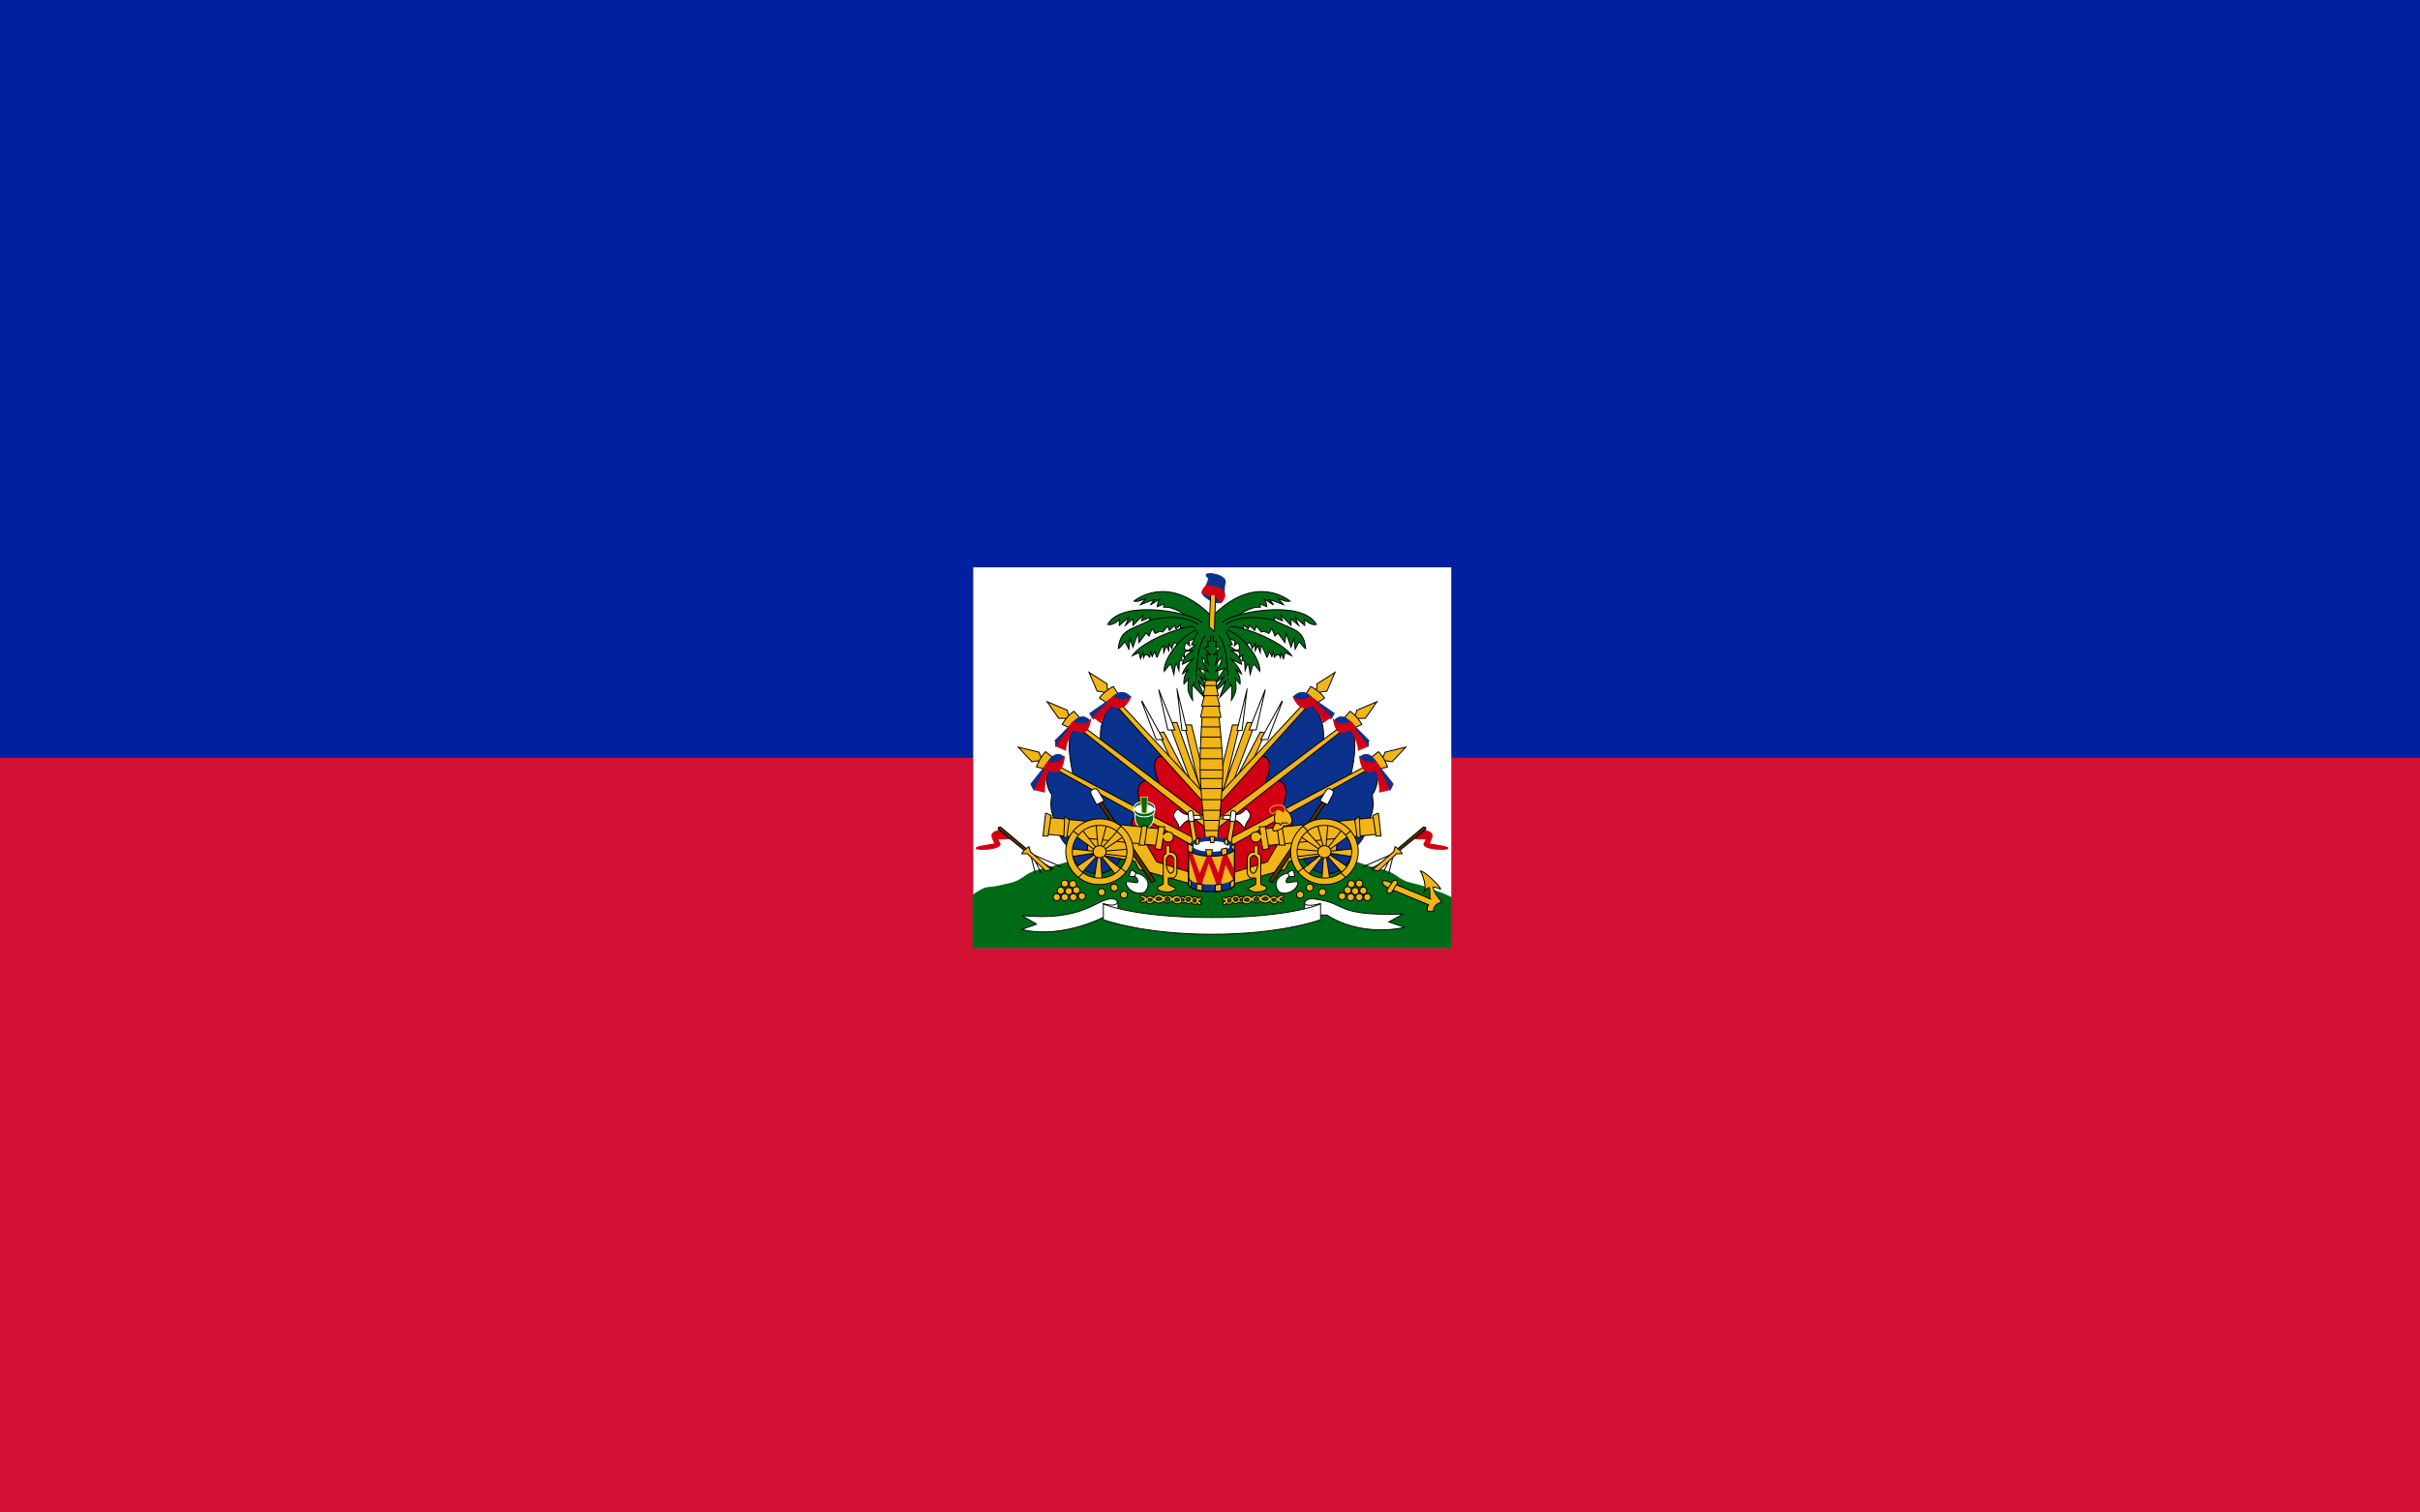 <svg id="Layer_1" xmlns="http://www.w3.org/2000/svg" version="1.1" viewBox="0 0 800 500"><defs><style>.st0,.st1,.st10,.st11,.st12,.st15,.st3,.st4,.st5,.st6,.st8,.st9{stroke-miterlimit:6.4;stroke-width:.32px}.st0,.st1,.st10,.st12,.st16,.st5,.st6,.st8,.st9{stroke:#000}.st0,.st11,.st15{fill:#d20014}.st1,.st16,.st17{fill:#fff}.st3,.st9{fill:#016a16}.st3,.st8{stroke-linecap:round}.st3{stroke:#fff}.st4{stroke:#0a328c}.st4,.st5{fill:#0a328c}.st6,.st8{fill-rule:evenodd}.st10,.st6,.st8{fill:#f1b517}.st11{stroke:#d20014}.st16{stroke-width:.3px}.st12{fill:#503200}.st15{stroke:#f1b517}</style></defs><path d="M-1 0h803v501H-1V0z" style="fill:#d21034"/><path d="M-1 0h803v250.5H-1V0z" style="fill:#00209f"/><path class="st17" d="M321.738 187.562h158.024v125.772H321.738V187.562z"/><path d="m432.584 278.473-32.356 1.043-32.043.313s-16.491 6.054-23.275 7.411c-6.68 1.357-5.845 3.549-10.96 4.801-4.175.94-4.697 1.148-7.097 1.357-1.566 0-3.34 1.253-5.22 2.505v17.43h158.129v-16.595c-1.67-.94-3.34-1.565-5.01-2.087-2.296-.835-3.862-1.67-8.037-2.61-5.219-1.148-4.384-3.444-11.064-4.801-6.784-1.357-23.067-8.768-23.067-8.768z" style="stroke-width:.3px;stroke:#016a16;fill:#016a16"/><g id="a"><path class="st10" d="M391.565 239.645h2.338l4.342 17.869-1.002 5.678-5.678-23.38v-.167z"/><path class="st1" d="m389.06 227.621 1.67 13.861h1.67l-3.34-13.694v-.167z"/><path class="st10" d="m393.569 258.182-7.181-19.205 2.672-.167 8.35 23.38-3.841-4.008z"/><path class="st1" d="m383.048 227.955 3.006 13.36h2.338l-5.344-13.36z"/><path class="st10" d="m387.223 251.502-4.175-9.185 1.67-.334 7.849 15.03-5.344-5.511z"/><path class="st1" d="m377.37 231.796 4.843 12.692h2.338l-7.014-12.692h-.167z"/><path class="st5" d="m387.891 252.838-19.205-20.875c-6.012 4.676-4.843 13.36-4.843 13.36l21.71 17.034 2.171-9.519h.167z"/><path class="st0" d="m398.913 264.194-14.195-14.362c-6.012.334-1.336 9.185-1.002 10.354l15.03 12.859v-8.851h.167z"/><path class="st10" d="m397.577 261.856-29.225-31.396-1.169.835 31.062 34.402-.668-3.841zm-30.895-33.4-.668-.835v-1.503l-6.012-3.841 2.672 6.179 2.171.334.501.668 1.336-1.002z"/><path class="st10" d="M363.509 230.627a14.028 14.028 0 0 1 4.509-3.674l1.67 2.505-3.674 3.006-2.505-1.67v-.167z"/><path class="st4" d="m360.336 235.971 1.002 1.67c.668-.167 6.68-5.845 6.68-5.845h4.509l1.169-1.503c-3.34-3.34-6.179.501-6.179.501l-7.181 5.01v.167z"/><path class="st11" d="M364.01 238.81c0-1.67 3.006-5.344 3.34-5.511 2.171.668 4.175 2.004 6.513-3.006-2.004 2.338-5.845 0-5.845 0l-1.67 1.336v.668l-5.01 4.676 2.505 1.837h.167z"/><path class="st5" d="m379.541 258.349-24.048-19.038c-4.175 4.175-.668 17.034-.668 17.034l23.38 12.692 1.169-10.688h.167z"/><path class="st0" d="m399.414 273.88-19.873-16.032c-6.68 1.002-1.336 10.855-1.002 12.024l20.875 11.356v-7.515.167z"/><path class="st10" d="m398.579 270.54-42.752-32.064-.835 1.002 44.756 35.07-1.169-4.008zm-44.756-33.734-.668-.668-.334-1.336-6.68-2.839 3.841 5.511h2.171l.668.668 1.002-1.336z"/><path class="st10" d="M351.151 239.478a13.693 13.693 0 0 1 3.841-4.342l2.004 2.171-3.006 3.507-2.839-1.336z"/><path class="st4" d="M348.98 244.822v1.837c.668-.334 6.179-6.179 6.179-6.179l4.175-.835 1.002-1.336c-3.006-3.507-6.179 1.169-6.179 1.169l-5.344 5.344h.167z"/><path class="st11" d="M352.32 247.995c-.334-1.67 2.004-6.346 2.338-6.68 2.672.835 5.01 2.004 5.845-3.34-1.67 2.672-5.845.668-5.845.668l-1.336 1.67v.835l-4.175 5.511 3.173 1.336z"/><path class="st5" d="M377.704 270.039a4643.288 4643.288 0 0 1-30.895-17.535c-2.171 3.841-.167 9.185.835 10.02 0 2.505-1.002 3.841 1.169 9.185.668 3.34 2.171 6.513 4.509 8.35 2.672 10.688 13.694 11.523 17.869 2.672l6.68-12.692h-.167z"/><path class="st0" d="m397.911 281.395-20.875-12.191c-6.68.835 0 13.36.501 14.529l20.374 7.181v-9.519z"/><path class="st10" d="m394.404 276.886-47.261-25.05-.835 1.002 50.1 27.889-2.004-3.841zM344.805 250.5l-.835-.501-.501-1.336-6.847-1.67 4.509 4.843 2.004-.334 1.002.501.668-1.503z"/><path class="st10" d="M342.634 253.506c.668-1.67 1.336-3.173 3.006-5.01l2.338 1.837-2.338 4.008-3.006-.835z"/><path class="st4" d="m340.797 259.184 1.002 2.004 5.01-7.682 4.175-1.503.835-1.67c-3.34-3.006-5.845 2.338-5.845 2.338l-5.177 6.513z"/><path class="st11" d="M345.306 261.856c-.334-1.67.835-7.014 1.169-7.181 2.505.835 4.676 1.002 5.344-4.342-1.67 2.505-5.511 1.67-5.511 1.67l-1.169 1.67.167.668-3.34 6.68 3.34.835z"/></g><g id="a1" data-name="a"><path class="st10" d="M409.768 239.645h-2.338l-4.342 17.869 1.002 5.678 5.678-23.38v-.167z"/><path class="st1" d="m412.273 227.621-1.67 13.861h-1.67l3.34-13.694v-.167z"/><path class="st10" d="m407.764 258.182 7.181-19.205-2.672-.167-8.35 23.38 3.841-4.008z"/><path class="st1" d="m418.285 227.955-3.006 13.36h-2.338l5.344-13.36z"/><path class="st10" d="m414.11 251.502 4.175-9.185-1.67-.334-7.849 15.03 5.344-5.511z"/><path class="st1" d="m423.963 231.796-4.843 12.692h-2.338l7.014-12.692h.167z"/><path class="st5" d="m413.442 252.838 19.205-20.875c6.012 4.676 4.843 13.36 4.843 13.36l-21.71 17.034-2.171-9.519h-.167z"/><path class="st0" d="m402.42 264.194 14.195-14.362c6.012.334 1.336 9.185 1.002 10.354l-15.03 12.859v-8.851h-.167z"/><path class="st10" d="m403.756 261.856 29.225-31.396 1.169.835-31.062 34.402.668-3.841zm30.895-33.4.668-.835v-1.503l6.012-3.841-2.672 6.179-2.171.334-.501.668-1.336-1.002z"/><path class="st10" d="M437.824 230.627a14.028 14.028 0 0 0-4.509-3.674l-1.67 2.505 3.674 3.006 2.505-1.67v-.167z"/><path class="st4" d="m440.997 235.971-1.002 1.67c-.668-.167-6.68-5.845-6.68-5.845h-4.509l-1.169-1.503c3.34-3.34 6.179.501 6.179.501l7.181 5.01v.167z"/><path class="st11" d="M437.323 238.81c0-1.67-3.006-5.344-3.34-5.511-2.171.668-4.175 2.004-6.513-3.006 2.004 2.338 5.845 0 5.845 0l1.67 1.336v.668l5.01 4.676-2.505 1.837h-.167z"/><path class="st5" d="m421.792 258.349 24.048-19.038c4.175 4.175.668 17.034.668 17.034l-23.38 12.692-1.169-10.688h-.167z"/><path class="st0" d="m401.919 273.88 19.873-16.032c6.68 1.002 1.336 10.855 1.002 12.024l-20.875 11.356v-7.515.167z"/><path class="st10" d="m402.754 270.54 42.752-32.064.835 1.002-44.756 35.07 1.169-4.008zm44.756-33.734.668-.668.334-1.336 6.68-2.839-3.841 5.511h-2.171l-.668.668-1.002-1.336z"/><path class="st10" d="M450.182 239.478a13.693 13.693 0 0 0-3.841-4.342l-2.004 2.171 3.006 3.507 2.839-1.336z"/><path class="st4" d="M452.353 244.822v1.837c-.668-.334-6.179-6.179-6.179-6.179l-4.175-.835-1.002-1.336c3.006-3.507 6.179 1.169 6.179 1.169l5.344 5.344h-.167z"/><path class="st11" d="M449.013 247.995c.334-1.67-2.004-6.346-2.338-6.68-2.672.835-5.01 2.004-5.845-3.34 1.67 2.672 5.845.668 5.845.668l1.336 1.67v.835l4.175 5.511-3.173 1.336z"/><path class="st5" d="M423.629 270.039c10.32-5.806 20.62-11.65 30.895-17.535 2.171 3.841.167 9.185-.835 10.02 0 2.505 1.002 3.841-1.169 9.185-.668 3.34-2.171 6.513-4.509 8.35-2.672 10.688-13.694 11.523-17.869 2.672l-6.68-12.692h.167z"/><path class="st0" d="m403.422 281.395 20.875-12.191c6.68.835 0 13.36-.501 14.529l-20.374 7.181v-9.519z"/><path class="st10" d="m406.929 276.886 47.261-25.05.835 1.002-50.1 27.889 2.004-3.841zm49.599-26.386.835-.501.501-1.336 6.847-1.67-4.509 4.843-2.004-.334-1.002.501-.668-1.503z"/><path class="st10" d="M458.699 253.506c-.668-1.67-1.336-3.173-3.006-5.01l-2.338 1.837 2.338 4.008 3.006-.835z"/><path class="st4" d="m460.536 259.184-1.002 2.004-5.01-7.682-4.175-1.503-.835-1.67c3.34-3.006 5.845 2.338 5.845 2.338l5.177 6.513z"/><path class="st11" d="M456.027 261.856c.334-1.67-.835-7.014-1.169-7.181-2.505.835-4.676 1.002-5.344-4.342 1.67 2.505 5.511 1.67 5.511 1.67l1.169 1.67-.167.668 3.34 6.68-3.34.835z"/></g><path d="m398.746 209.752-.835 15.03h4.843l-.668-15.03 5.01-.501-.501-6.012-12.525.501v5.344l4.676.668z" style="stroke:#016a16;fill:#016a16;stroke-miterlimit:6.4;stroke-width:.32px"/><g id="b"><path class="st9" d="M400.416 203.573c-13.026-13.026-23.213-6.68-25.551-4.843 1.67.334 3.006-.668 3.841-.835l-1.67 2.004s4.175-1.67 4.676-1.67c-.668.501-1.336 1.67-1.336 1.67.334 0 2.672-1.837 3.006-1.837-.668.668-.835 2.505-.835 2.505l2.004-.835c.501.334-.167 1.002.167 1.002 3.34-.334 7.849 2.839 8.35 3.841"/><path class="st9" d="M397.243 205.911c-1.336-3.006-26.052-8.35-31.062.501 2.004.501 3.841-1.67 3.841-1.67v2.004l3.173-2.672-1.169 2.672 2.505-2.171v2.171l3.34-3.34-.501 1.837 2.839-1.169-.334 1.67"/><path class="st9" d="M396.074 206.412c-6.346-4.175-16.032-1.336-16.032-1.336-6.346 3.34-9.686 2.839-10.354 9.352.501-.167 2.171-2.338 2.171-2.338l1.336 2.505.334-3.507 1.002 2.839 1.67-4.676.334 3.173 2.338-3.173 1.002 1.002 1.002-2.505 1.002 1.67s1.67-1.002 2.505-.501l1.67-2.004.501 1.503 1.67-1.67.501 1.169 1.503-1.336v1.002h5.01"/><path class="st9" d="M394.738 207.08c-4.509 0-17.201 4.843-20.374 9.686a22.2 22.2 0 0 1 2.171-1.002l.501 2.004.835-2.004.167 1.67c.501-1.336 1.002-1.336 2.004-.167l.334-1.837.501 1.67.835-1.837s.501 2.004.835 2.004c0 0 1.336-3.674 2.004-3.841l.167 2.338.835-2.338.835 1.67v-2.338l1.002 1.67s.334-1.67 1.002-2.004l1.336 1.169 5.678-4.175"/><path class="st9" d="M395.573 208.249c-5.845 2.171-11.189 10.354-10.688 13.694 2.505-3.34 2.004-2.839 3.173 1.002 0 0 .334-3.34.835-3.674l.835 2.338.167-3.173h.835l-.167-1.837 1.169.835c-.334-1.169-.501-1.503.668-2.505 0 0-1.67.167-.334-2.505l1.169 1.002s-.334-1.169 0-1.67l4.342-1.336"/><path class="st9" d="m396.074 208.75-2.171 4.342 1.169.334-2.672 1.837 2.171-.167s-3.34 1.169-3.674 4.509l3.34-1.67s-2.839 3.006-3.34 4.843l2.171-1.67s-2.004 2.004-1.67 5.01l1.503-1.67c-.334 3.841-.334 4.175 1.336 7.014 0 0-.334-4.342 0-5.01l3.841 4.008-2.004-5.511s2.338 3.34 3.674 3.173l-3.006-4.509 3.006 2.338-3.34-5.01 3.006 1.002s-2.171-2.839-2.004-4.676l2.171 2.338s-.835-2.505-.668-3.34l1.169.167-2.171-2.338 1.503-.334-.167-1.67 1.002-.167v-1.837m-1.837 0c-3.674 5.01-1.837 12.525-4.008 16.533"/></g><g id="b1" data-name="b"><path class="st9" d="M400.917 203.573c13.026-13.026 23.213-6.68 25.551-4.843-1.67.334-3.006-.668-3.841-.835l1.67 2.004s-4.175-1.67-4.676-1.67c.668.501 1.336 1.67 1.336 1.67-.334 0-2.672-1.837-3.006-1.837.668.668.835 2.505.835 2.505l-2.004-.835c-.501.334.167 1.002-.167 1.002-3.34-.334-7.849 2.839-8.35 3.841"/><path class="st9" d="M404.09 205.911c1.336-3.006 26.052-8.35 31.062.501-2.004.501-3.841-1.67-3.841-1.67v2.004l-3.173-2.672 1.169 2.672-2.505-2.171v2.171l-3.34-3.34.501 1.837-2.839-1.169.334 1.67"/><path class="st9" d="M405.259 206.412c6.346-4.175 16.032-1.336 16.032-1.336 6.346 3.34 9.686 2.839 10.354 9.352-.501-.167-2.171-2.338-2.171-2.338l-1.336 2.505-.334-3.507-1.002 2.839-1.67-4.676-.334 3.173-2.338-3.173-1.002 1.002-1.002-2.505-1.002 1.67s-1.67-1.002-2.505-.501l-1.67-2.004-.501 1.503-1.67-1.67-.501 1.169-1.503-1.336v1.002h-5.01"/><path class="st9" d="M406.595 207.08c4.509 0 17.201 4.843 20.374 9.686a22.2 22.2 0 0 0-2.171-1.002l-.501 2.004-.835-2.004-.167 1.67c-.501-1.336-1.002-1.336-2.004-.167l-.334-1.837-.501 1.67-.835-1.837s-.501 2.004-.835 2.004c0 0-1.336-3.674-2.004-3.841l-.167 2.338-.835-2.338-.835 1.67v-2.338l-1.002 1.67s-.334-1.67-1.002-2.004l-1.336 1.169-5.678-4.175"/><path class="st9" d="M405.76 208.249c5.845 2.171 11.189 10.354 10.688 13.694-2.505-3.34-2.004-2.839-3.173 1.002 0 0-.334-3.34-.835-3.674l-.835 2.338-.167-3.173h-.835l.167-1.837-1.169.835c.334-1.169.501-1.503-.668-2.505 0 0 1.67.167.334-2.505l-1.169 1.002s.334-1.169 0-1.67l-4.342-1.336"/><path class="st9" d="m405.259 208.75 2.171 4.342-1.169.334 2.672 1.837-2.171-.167s3.34 1.169 3.674 4.509l-3.34-1.67s2.839 3.006 3.34 4.843l-2.171-1.67s2.004 2.004 1.67 5.01l-1.503-1.67c.334 3.841.334 4.175-1.336 7.014 0 0 .334-4.342 0-5.01l-3.841 4.008 2.004-5.511s-2.338 3.34-3.674 3.173l3.006-4.509-3.006 2.338 3.34-5.01-3.006 1.002s2.171-2.839 2.004-4.676l-2.171 2.338s.835-2.505.668-3.34l-1.169.167 2.171-2.338-1.503-.334.167-1.67-1.002-.167v-1.837m1.837 0c3.674 5.01 1.837 12.525 4.008 16.533"/></g><path class="st10" d="M402.42 278.055s1.837-16.7 1.837-23.714c0-5.678-1.336-18.036-1.336-18.036h-5.511s-.835 12.358-.668 18.036c0 7.014 1.837 23.714 1.837 23.714h3.841z"/><path class="st10" d="M396.909 237.14h6.68l-.835-4.509h-4.843l-1.002 4.342v.167z"/><path class="st10" d="M397.41 233.466h5.845l-1.169-4.509h-3.674l-1.169 4.509h.167z"/><path class="st10" d="M397.744 229.959h5.01l-1.002-4.509h-3.173l-.835 4.509z"/><path class="st10" d="M401.919 224.949h-3.34l-.501 1.67h4.175l-.334-1.67zm.668 49.599h-4.342m4.676-3.34h-5.01m5.678-3.34h-6.346m6.68-3.507h-6.68m6.68-3.674h-6.847m7.014-3.34h-7.348m7.348-2.839h-7.682m7.682-3.674h-7.682m7.515-3.507h-7.515m7.181-3.674h-6.847m6.513-3.34h-6.18"/><path class="st4" d="M400.75 198.73c-1.336-.501-3.841-2.171-3.173-3.173l1.169-2.004c1.67-3.674 0-2.338 0-3.34-.334-1.336 6.346-.334 6.346 2.171 0 .835-.501.334-.334 4.342l-1.336 2.505c-.96.125-1.935.01-2.839-.334l.167-.167z"/><path class="st10" d="m401.418 208.75-1.67-1.503.501-11.857 1.67.501-.501 12.692v.167z"/><path class="st11" d="M403.589 199.231c1.002-.668 1.67-2.505 1.002-3.507-1.67-2.171-2.839-1.336-5.678-2.338-.501.668-1.67 1.67-1.503 2.672 3.841 1.67 2.338.334 3.674.501.668 0 1.002.835 2.505 2.505v.167z"/><g><path id="c" class="st3" d="M381.545 267.701c-.334-.835-1.67-1.503-3.34-1.503s-2.839.668-3.34 1.503a1.335 1.335 0 0 1 0-.668c0-1.169 1.503-2.004 3.34-2.004 2.004 0 3.507.835 3.507 2.004.057.22.057.449 0 .668h-.167z"/><path class="st3" d="M381.378 270.206c0 2.004-1.503 3.841-3.173 3.841s-3.006-1.67-3.006-4.008v-2.004h6.179v2.171z"/><ellipse class="st17" cx="378.205" cy="267.367" rx="3.006" ry="1.503"/><path d="m377.537 268.87-.501-5.344h2.338l-.334 5.511h-1.503v-.167z" style="stroke:#f1b517;fill:#016a16;stroke-miterlimit:6.4;stroke-width:.32px"/><path id="c1" data-name="c" class="st3" d="M381.545 267.367c-.334.835-1.67 1.503-3.34 1.503s-2.839-.668-3.34-1.503c-.057.22-.057.449 0 .668 0 1.169 1.503 2.004 3.34 2.004 2.004 0 3.507-.835 3.507-2.004.057-.22.057-.449 0-.668h-.167z"/><g id="d"><path class="st10" d="m394.07 288.576-11.69-3.674-5.177-8.851-18.203-.835.668 6.68 15.531 2.839 1.336 2.672 17.869 5.01-.334-3.841z"/><path class="st12" d="m381.879 291.081-18.704-27.555-.835.835 18.37 27.388 1.169-.668z"/><path class="st1" d="m365.012 264.695-2.004-3.34c-.501-.668-1.002-.835-1.837-.334-.835.334-.668 1.169-.334 1.837l1.67 3.173 2.505-1.336z"/><path class="st10" d="m384.05 274.047-37.575-3.841-1.002 5.511 37.408 3.841 1.169-5.511z"/><path class="st10" d="m345.64 268.87-.835 7.515h1.67l1.002-6.847-1.67-.668h-.167zm6.346 1.169-.334 6.847h1.002l.835-5.845-1.336-1.002h-.167zm25.551 3.006-1.002 6.346h1.837l.835-6.346h-1.67zm5.511.167-1.169 7.348 2.004.334.668-3.841c0 .835.835 1.336 1.67 1.336 1.002 0 1.67-.835 1.67-1.67 0-1.002-.668-1.67-1.67-1.67a1.67 1.67 0 0 0-1.67 1.002l.501-2.672-2.004-.167zm-13.36 1.169-5.344 5.845.668.668 6.68-4.509-2.171-2.004h.167zM357.33 288.91l5.177-5.845-.501-.668-6.68 4.509 2.004 2.004zm13.527-1.503-6.179-4.843-.668.501 5.01 6.346 1.837-2.004zm-15.531-11.189 6.513 4.676.668-.501-5.01-6.346-2.171 2.171zm7.014-3.841.668 7.682h.835l2.004-7.515-3.507-.167zm2.004 18.37-.501-7.515h-1.002l-1.169 7.682h2.672v-.167zm8.517-10.02-8.016.668v.835l8.016 1.002v-2.672.167zm-19.038 2.505 7.849-1.169v-.668l-8.016-.835v2.672h.167z"/><ellipse class="st10" cx="363.509" cy="281.562" rx="2.171" ry="2.004"/><path class="st8" d="M374.698 281.562c0 5.845-5.01 10.855-11.189 10.855-6.087.093-11.096-4.766-11.189-10.852v-.003c0-6.012 5.01-10.855 11.189-10.855 6.087-.093 11.096 4.766 11.189 10.852v.003zm-2.171 0a8.851 8.851 0 0 1-9.015 8.684h-.003a8.851 8.851 0 0 1-9.018-8.851 8.851 8.851 0 0 1 9.018-8.517 8.85 8.85 0 0 1 9.018 8.68v.004h0z"/><path class="st10" d="m356.495 276.051-1.67-1.336m14.195 0 1.67-1.67m1.67 15.364-1.837-1.503m-14.028 3.173 1.67-1.67m36.239-17.702 1.837 10.02-1.503.668-1.67-10.521h1.336v-.167z"/><path class="st1" d="M393.402 269.538c-.835-.501-2.004.167-4.008-2.171-3.173 2.839 0 3.34.334 6.179.835.334 1.503-2.338 3.841-2.505l3.841-.334-.835-1.169h-3.34.167z"/><path class="st1" d="m394.738 271.375-.334-2.839c-.501-1.169-1.67-.167-1.67.334l.334 2.839 1.67-.334z"/><path class="st6" d="M385.386 279.558v2.672c-1.002.334-.835 1.002-.835 2.004v7.849c-.167.668-1.169.668-1.67 1.002-.501.501-.334 1.336 1.67 1.67l1.67.167c2.505-.501 3.006-1.336 1.67-1.67-.501-.334-1.503-.668-1.67-1.002v-2.004h1.67c.334 0 1.169-1.002 1.169-1.837v-4.175c0-2.338-1.67-2.672-2.338-2.505v-2.171h-1.336zm2.672 4.509c0-.668-1.002-1.336-1.336-1.336s-1.169.835-1.169 1.503v1.67c0 .668.501 2.672 1.503 2.839.334 0 1.002-.668 1.002-1.336v-3.34z"/><path class="st1" d="M374.531 287.741c-1.169-.334-1.169 2.004-1.169 2.004h1.67c.835.334 1.336 1.336 1.002 2.004-.501.334-3.674-.835-3.841 0 .501 3.173 4.843 4.342 6.346 3.006 1.503-1.503 1.837-5.01-3.006-6.179l-1.002-.835zm1.002 1.002-.501 1.002"/><path class="st10" d="m342.3 288.91-1.67-6.68m3.507 6.346-2.505-5.177m6.68 3.841-5.511-3.006m8.016 2.338-10.354-4.509"/><path class="st11" d="m334.284 277.22-4.342.167c-.334.167.835 1.503.668 1.837-1.002 1.837-7.348 1.67-7.849 1.336-.835-.835 5.845-1.336 6.012-1.67 0-.668-1.002-2.004-.835-2.839 0-1.169 2.839-1.67 2.839-1.67l3.507 2.839z"/><path class="st12" d="m339.294 280.56-8.35-7.014s-.501-.334-.835 0 0 .668 0 .668l9.018 7.348.167-.835v-.167z"/><path class="st10" d="m347.644 287.574-7.014-6.012-.501-1.67-1.336 1.002c-.501.334-1.002 1.336-1.002 1.336h1.837l6.012 5.678 1.837-.334h.167z"/><circle class="st10" cx="371.525" cy="295.757" r="1.169"/><circle class="st10" cx="368.352" cy="293.419" r="1.169"/><circle class="st10" cx="364.177" cy="294.922" r="1.169"/><circle class="st10" cx="357.664" cy="296.258" r="1.169"/><circle class="st10" cx="354.825" cy="296.592" r="1.169"/><circle class="st10" cx="351.986" cy="296.592" r="1.169"/><circle class="st10" cx="349.314" cy="296.592" r="1.169"/><circle class="st10" cx="350.65" cy="294.421" r="1.169"/><circle class="st10" cx="353.322" cy="294.588" r="1.169"/><circle class="st10" cx="355.827" cy="294.254" r="1.169"/><circle class="st10" cx="354.658" cy="292.25" r="1.169"/><circle class="st10" cx="351.986" cy="292.083" r="1.169"/><path class="st6" d="M378.205 297.26c0-.501-1.336-.334-1.336-1.002s2.004 0 2.171.501c1.169-1.002 1.67-.334 2.338 0 1.002-1.336 2.171-1.336 3.34-.334.668-.668 2.338-.501 2.839.334 1.169-1.002 2.171-.835 2.839 0 .334-.501.835-.501 1.169 0 .501-1.169 2.004-.835 2.672 0 .501-.668 1.169-.167 1.837.167.501-.334 1.336-.334 1.336 0 0 .668-1.002.501-1.002 1.002 0 .334.668 0 .668.668 0 .501-1.002.668-1.169 0-.501.668-1.837.334-2.004-.334a1.336 1.336 0 0 1-2.004 0c-.501.334-1.169.334-1.336 0-.835.835-2.338.668-2.839-.334h-.501a1.67 1.67 0 0 1-2.505 0c-1.503 1.002-2.338.668-3.173 0-.835 1.169-2.338 1.169-2.505 0-.668.501-2.004.668-2.004 0 0-.334 1.169-.167 1.169-.668zm2.672.167c0 .334-.334.501-.668.501s-.668-.167-.668-.501.167-.334.668-.334.668.167.668.334zm3.173-.334c0 .334-.501.501-1.002.501s-.835-.167-.835-.501c0-.167.334-.501.835-.501s.835.334.835.501h.167zm5.845.334c0 .334-.334.501-.835.501s-.668-.167-.668-.501c0-.167.334-.501.668-.501s.835.167.835.501zm-3.173 0c0 .334-.334.501-.835.501s-.668-.167-.668-.668c0-.334.334-.668.668-.668s.835.334.835.668v.167zm6.68 0c0 .167-.167.501-.501.501-.501 0-.835-.334-.835-.668s.334-.501.835-.501c.334 0 .668.167.668.501l-.167.167zm-2.004 0c0 .334 0 .501-.334.501s-.501-.167-.501-.501.167-.334.501-.334l.334.334zm4.008.167c0 .334 0 .668-.501.668-.167 0-.501-.334-.501-.668s.334-.501.501-.501c.334 0 .501.167.501.501z"/></g><g id="d1" data-name="d"><path class="st10" d="m407.263 288.576 11.69-3.674 5.177-8.851 18.203-.835-.668 6.68-15.531 2.839-1.336 2.672-17.869 5.01.334-3.841z"/><path class="st12" d="m419.454 291.081 18.704-27.555.835.835-18.37 27.388-1.169-.668z"/><path class="st1" d="m436.321 264.695 2.004-3.34c.501-.668 1.002-.835 1.837-.334.835.334.668 1.169.334 1.837l-1.67 3.173-2.505-1.336z"/><path class="st10" d="m417.283 274.047 37.575-3.841 1.002 5.511-37.408 3.841-1.169-5.511z"/><path class="st10" d="m455.693 268.87.835 7.515h-1.67l-1.002-6.847 1.67-.668h.167zm-6.346 1.169.334 6.847h-1.002l-.835-5.845 1.336-1.002h.167zm-25.551 3.006 1.002 6.346h-1.837l-.835-6.346h1.67zm-5.511.167 1.169 7.348-2.004.334-.668-3.841c0 .835-.835 1.336-1.67 1.336-1.002 0-1.67-.835-1.67-1.67 0-1.002.668-1.67 1.67-1.67a1.67 1.67 0 0 1 1.67 1.002l-.501-2.672 2.004-.167zm13.36 1.169 5.344 5.845-.668.668-6.68-4.509 2.171-2.004h-.167zm12.358 14.529-5.177-5.845.501-.668 6.68 4.509-2.004 2.004zm-13.527-1.503 6.179-4.843.668.501-5.01 6.346-1.837-2.004zm15.531-11.189-6.513 4.676-.668-.501 5.01-6.346 2.171 2.171zm-7.014-3.841-.668 7.682h-.835l-2.004-7.515 3.507-.167zm-2.004 18.37.501-7.515h1.002l1.169 7.682h-2.672v-.167zm-8.517-10.02 8.016.668v.835l-8.016 1.002v-2.672.167zm19.038 2.505-7.849-1.169v-.668l8.016-.835v2.672h-.167z"/><ellipse class="st10" cx="437.824" cy="281.562" rx="2.171" ry="2.004"/><path class="st8" d="M426.635 281.562c0 5.845 5.01 10.855 11.189 10.855 6.087.093 11.096-4.766 11.189-10.852v-.003c0-6.012-5.01-10.855-11.189-10.855-6.087-.093-11.096 4.766-11.189 10.852v.003zm2.171 0a8.851 8.851 0 0 0 9.015 8.684h.003a8.851 8.851 0 0 0 9.018-8.851 8.851 8.851 0 0 0-9.018-8.517 8.85 8.85 0 0 0-9.018 8.68v.004h0z"/><path class="st10" d="m444.838 276.051 1.67-1.336m-14.195 0-1.67-1.67m-1.67 15.364 1.837-1.503m14.028 3.173-1.67-1.67m-36.239-17.702-1.837 10.02 1.503.668 1.67-10.521h-1.336v-.167z"/><path class="st1" d="M407.931 269.538c.835-.501 2.004.167 4.008-2.171 3.173 2.839 0 3.34-.334 6.179-.835.334-1.503-2.338-3.841-2.505l-3.841-.334.835-1.169h3.34-.167z"/><path class="st1" d="m406.595 271.375.334-2.839c.501-1.169 1.67-.167 1.67.334l-.334 2.839-1.67-.334z"/><path class="st6" d="M415.947 279.558v2.672c1.002.334.835 1.002.835 2.004v7.849c.167.668 1.169.668 1.67 1.002.501.501.334 1.336-1.67 1.67l-1.67.167c-2.505-.501-3.006-1.336-1.67-1.67.501-.334 1.503-.668 1.67-1.002v-2.004h-1.67c-.334 0-1.169-1.002-1.169-1.837v-4.175c0-2.338 1.67-2.672 2.338-2.505v-2.171h1.336zm-2.672 4.509c0-.668 1.002-1.336 1.336-1.336s1.169.835 1.169 1.503v1.67c0 .668-.501 2.672-1.503 2.839-.334 0-1.002-.668-1.002-1.336v-3.34z"/><path class="st1" d="M426.802 287.741c1.169-.334 1.169 2.004 1.169 2.004h-1.67c-.835.334-1.336 1.336-1.002 2.004.501.334 3.674-.835 3.841 0-.501 3.173-4.843 4.342-6.346 3.006-1.503-1.503-1.837-5.01 3.006-6.179l1.002-.835zm-1.002 1.002.501 1.002"/><path class="st10" d="m459.033 288.91 1.67-6.68m-3.507 6.346 2.505-5.177m-6.68 3.841 5.511-3.006m-8.016 2.338 10.354-4.509"/><path class="st11" d="m467.049 277.22 4.342.167c.334.167-.835 1.503-.668 1.837 1.002 1.837 7.348 1.67 7.849 1.336.835-.835-5.845-1.336-6.012-1.67 0-.668 1.002-2.004.835-2.839 0-1.169-2.839-1.67-2.839-1.67l-3.507 2.839z"/><path class="st12" d="m462.039 280.56 8.35-7.014s.501-.334.835 0 0 .668 0 .668l-9.018 7.348-.167-.835v-.167z"/><path class="st10" d="m453.689 287.574 7.014-6.012.501-1.67 1.336 1.002c.501.334 1.002 1.336 1.002 1.336h-1.837l-6.012 5.678-1.837-.334h-.167z"/><circle class="st10" cx="429.808" cy="295.757" r="1.169"/><circle class="st10" cx="432.981" cy="293.419" r="1.169"/><circle class="st10" cx="437.156" cy="294.922" r="1.169"/><circle class="st10" cx="443.669" cy="296.258" r="1.169"/><circle class="st10" cx="446.508" cy="296.592" r="1.169"/><circle class="st10" cx="449.347" cy="296.592" r="1.169"/><circle class="st10" cx="452.019" cy="296.592" r="1.169"/><circle class="st10" cx="450.683" cy="294.421" r="1.169"/><circle class="st10" cx="448.011" cy="294.588" r="1.169"/><circle class="st10" cx="445.506" cy="294.254" r="1.169"/><circle class="st10" cx="446.675" cy="292.25" r="1.169"/><circle class="st10" cx="449.347" cy="292.083" r="1.169"/><path class="st6" d="M423.128 297.26c0-.501 1.336-.334 1.336-1.002s-2.004 0-2.171.501c-1.169-1.002-1.67-.334-2.338 0-1.002-1.336-2.171-1.336-3.34-.334-.668-.668-2.338-.501-2.839.334-1.169-1.002-2.171-.835-2.839 0-.334-.501-.835-.501-1.169 0-.501-1.169-2.004-.835-2.672 0-.501-.668-1.169-.167-1.837.167-.501-.334-1.336-.334-1.336 0 0 .668 1.002.501 1.002 1.002 0 .334-.668 0-.668.668 0 .501 1.002.668 1.169 0 .501.668 1.837.334 2.004-.334a1.336 1.336 0 0 0 2.004 0c.501.334 1.169.334 1.336 0 .835.835 2.338.668 2.839-.334h.501a1.67 1.67 0 0 0 2.505 0c1.503 1.002 2.338.668 3.173 0 .835 1.169 2.338 1.169 2.505 0 .668.501 2.004.668 2.004 0 0-.334-1.169-.167-1.169-.668zm-2.672.167c0 .334.334.501.668.501s.668-.167.668-.501-.167-.334-.668-.334-.668.167-.668.334zm-3.173-.334c0 .334.501.501 1.002.501s.835-.167.835-.501c0-.167-.334-.501-.835-.501s-.835.334-.835.501h-.167zm-5.845.334c0 .334.334.501.835.501s.668-.167.668-.501c0-.167-.334-.501-.668-.501s-.835.167-.835.501zm3.173 0c0 .334.334.501.835.501s.668-.167.668-.668c0-.334-.334-.668-.668-.668s-.835.334-.835.668v.167zm-6.68 0c0 .167.167.501.501.501.501 0 .835-.334.835-.668s-.334-.501-.835-.501c-.334 0-.668.167-.668.501l.167.167zm2.004 0c0 .334 0 .501.334.501s.501-.167.501-.501-.167-.334-.501-.334l-.334.334zm-4.008.167c0 .334 0 .668.501.668.167 0 .501-.334.501-.668s-.334-.501-.501-.501c-.334 0-.501.167-.501.501z"/></g><path class="st4" d="M400.416 276.719c-4.175 0-7.515 1.67-7.515 3.507 0 .334 0 .668.334 1.002.835 1.002 3.841 1.67 7.348 1.67 3.34 0 6.012-.501 7.014-1.503.334-.334.501-.668.501-1.169 0-1.837-3.34-3.34-7.682-3.34v-.167z"/><path class="st10" d="M408.098 280.56v11.69c0 1.503-3.34 2.505-7.515 2.505s-7.682-1.002-7.682-2.505v-11.69c0 1.336 3.34 2.505 7.515 2.505 4.342 0 7.682-1.169 7.682-2.505z"/><path class="st11" d="M392.901 280.56v1.67l3.674 11.69 3.006-9.018 3.34 9.185 2.171-8.684 3.006 5.845v-3.173l-2.672-5.678c-.33.124-.664.235-1.002.334l-1.67 6.346-2.505-6.012c-.39.01-.78.01-1.169 0l-2.505 6.012-2.672-7.348c-.668-.334-1.002-.835-1.002-1.169z"/><path class="st4" d="M408.098 290.079v2.171c0 1.503-3.34 2.505-7.515 2.505s-7.682-1.002-7.682-2.505v-2.171c0 1.503 3.34 2.505 7.515 2.505 4.342 0 7.682-1.002 7.682-2.505z"/><path class="st10" d="m403.589 292.25-1.837.334v2.171l2.004-.167v-2.171l-.167-.167zm-8.016-.167v2.171l1.837.334v-2.171a14.863 14.863 0 0 1-1.837-.334zm-2.672-2.004v2.171c0 .501.334.835.835 1.169v-2.171c-.501-.334-.835-.668-.835-1.169zm15.197.334c0 .334-.668.835-1.336 1.169v2.171c.835-.334 1.336-.835 1.336-1.503v-1.837z"/><path d="M408.098 280.56v11.69c0 1.503-3.34 2.505-7.515 2.505s-7.682-1.002-7.682-2.505v-11.69" style="fill:none;stroke:#000;stroke-miterlimit:6.4;stroke-width:.32px"/><path d="M406.428 279.725c0 .835-2.672 1.67-5.845 1.67-3.34 0-6.012-.835-6.012-1.67s2.672-1.503 5.845-1.503c3.34 0 6.012.668 6.012 1.67v-.167z" style="stroke:#fff;fill:#fff;stroke-miterlimit:6.4;stroke-width:.32px"/><path class="st10" d="m398.579 280.894.334 2.004h1.67l.167-2.004h-2.171zm6.847-.501-1.67.334.167 2.004 1.67-.334v-1.837l-.167-.167zm-9.018-3.34-1.169.501.167 1.67 1.002-.334v-1.837zm4.008-.501h-.501l.334 2.004h1.002l.334-2.004c-.39-.014-.78-.014-1.169 0zm4.509.668-.167 1.67 1.169.501v-1.67a8.859 8.859 0 0 0-1.002-.501zm-10.855 4.676.334-2.171-1.67-.835v2.505l1.336.501zm14.028-.501v-2.171l-1.336.501 1.336 1.67zm15.531-14.195c1.336 0 3.34 1.67 3.507 4.175 0 1.67-2.839 1.67-2.839 1.67 0 .835-1.67 1.503-3.006 1.67-1.336 0 .334-2.505.334-2.505-.835-2.171.334-4.509.334-4.509l1.67-.501z"/><path class="st10" d="M421.625 272.21h1.336s0 .501.334.501.501-.668.501-.668h2.004"/><path class="st15" d="M424.297 268.703c1.169-.835.167-2.505-.668-2.505h-1.67c-1.002 0-2.338 1.002-2.171 1.67 0 .835.668 1.169 1.336 1.002.334 0 1.002-1.002 1.336-1.002.501 0 1.67 1.002 1.837.835z"/><path class="st10" d="M472.56 297.093c.334-.668 0-3.674 0-3.674-.835 0-1.67 1.169-1.67 1.169.835-2.672-1.336-6.68-1.336-6.68 1.503.167 6.513 5.01 6.68 6.012 0 0-2.171-.835-2.505-.668.501 2.505 2.171 3.674 2.839 5.01 0 0-2.839.501-2.672 3.006h-1.837c-.668-.835.167-2.171.167-2.171l-12.859-5.344c-.835-.334-2.672-1.336-2.338-2.338.167-.835 3.34.501 4.008.835l11.69 4.843h-.167z"/><path class="st10" d="m460.202 294.755 1.67-2.672c.501-.835-.668-1.67-1.503-.668l-1.67 2.505c-.668 1.503.835 1.837 1.67.835h-.167z"/></g><g><path class="st16" d="m369.646 301.226-.104-3.13-3.653.312-.209 3.236 3.966-.418z"/><path class="st16" d="m342.717 305.506-4.905-2.818c20.249 1.878 24.424-5.22 29.33-5.532 3.13-.314 3.444 3.34-2.401 1.565l1.565 3.758s-14.403 8.14-28.598 4.801l5.01-1.774zm88.51-4.28.105-3.13 4.488.208.209 3.236-4.802-.314z"/><path class="st16" d="m459.096 304.775 4.696-2.61c-23.38.731-18.056-3.757-29.642-5.01-3.131-.417-5.219 3.55 2.296 1.566l-1.46 3.758h3.652c7.933 5.219 18.579 5.74 25.677 4.07l-5.22-1.774z"/><path class="st16" d="M364.74 298.826v5.218s12.839 4.802 35.906 4.802c23.17 0 35.905-4.802 35.905-4.802v-5.218s-9.707 4.488-35.905 4.488c-26.094 0-35.905-4.488-35.905-4.488z"/></g></svg>